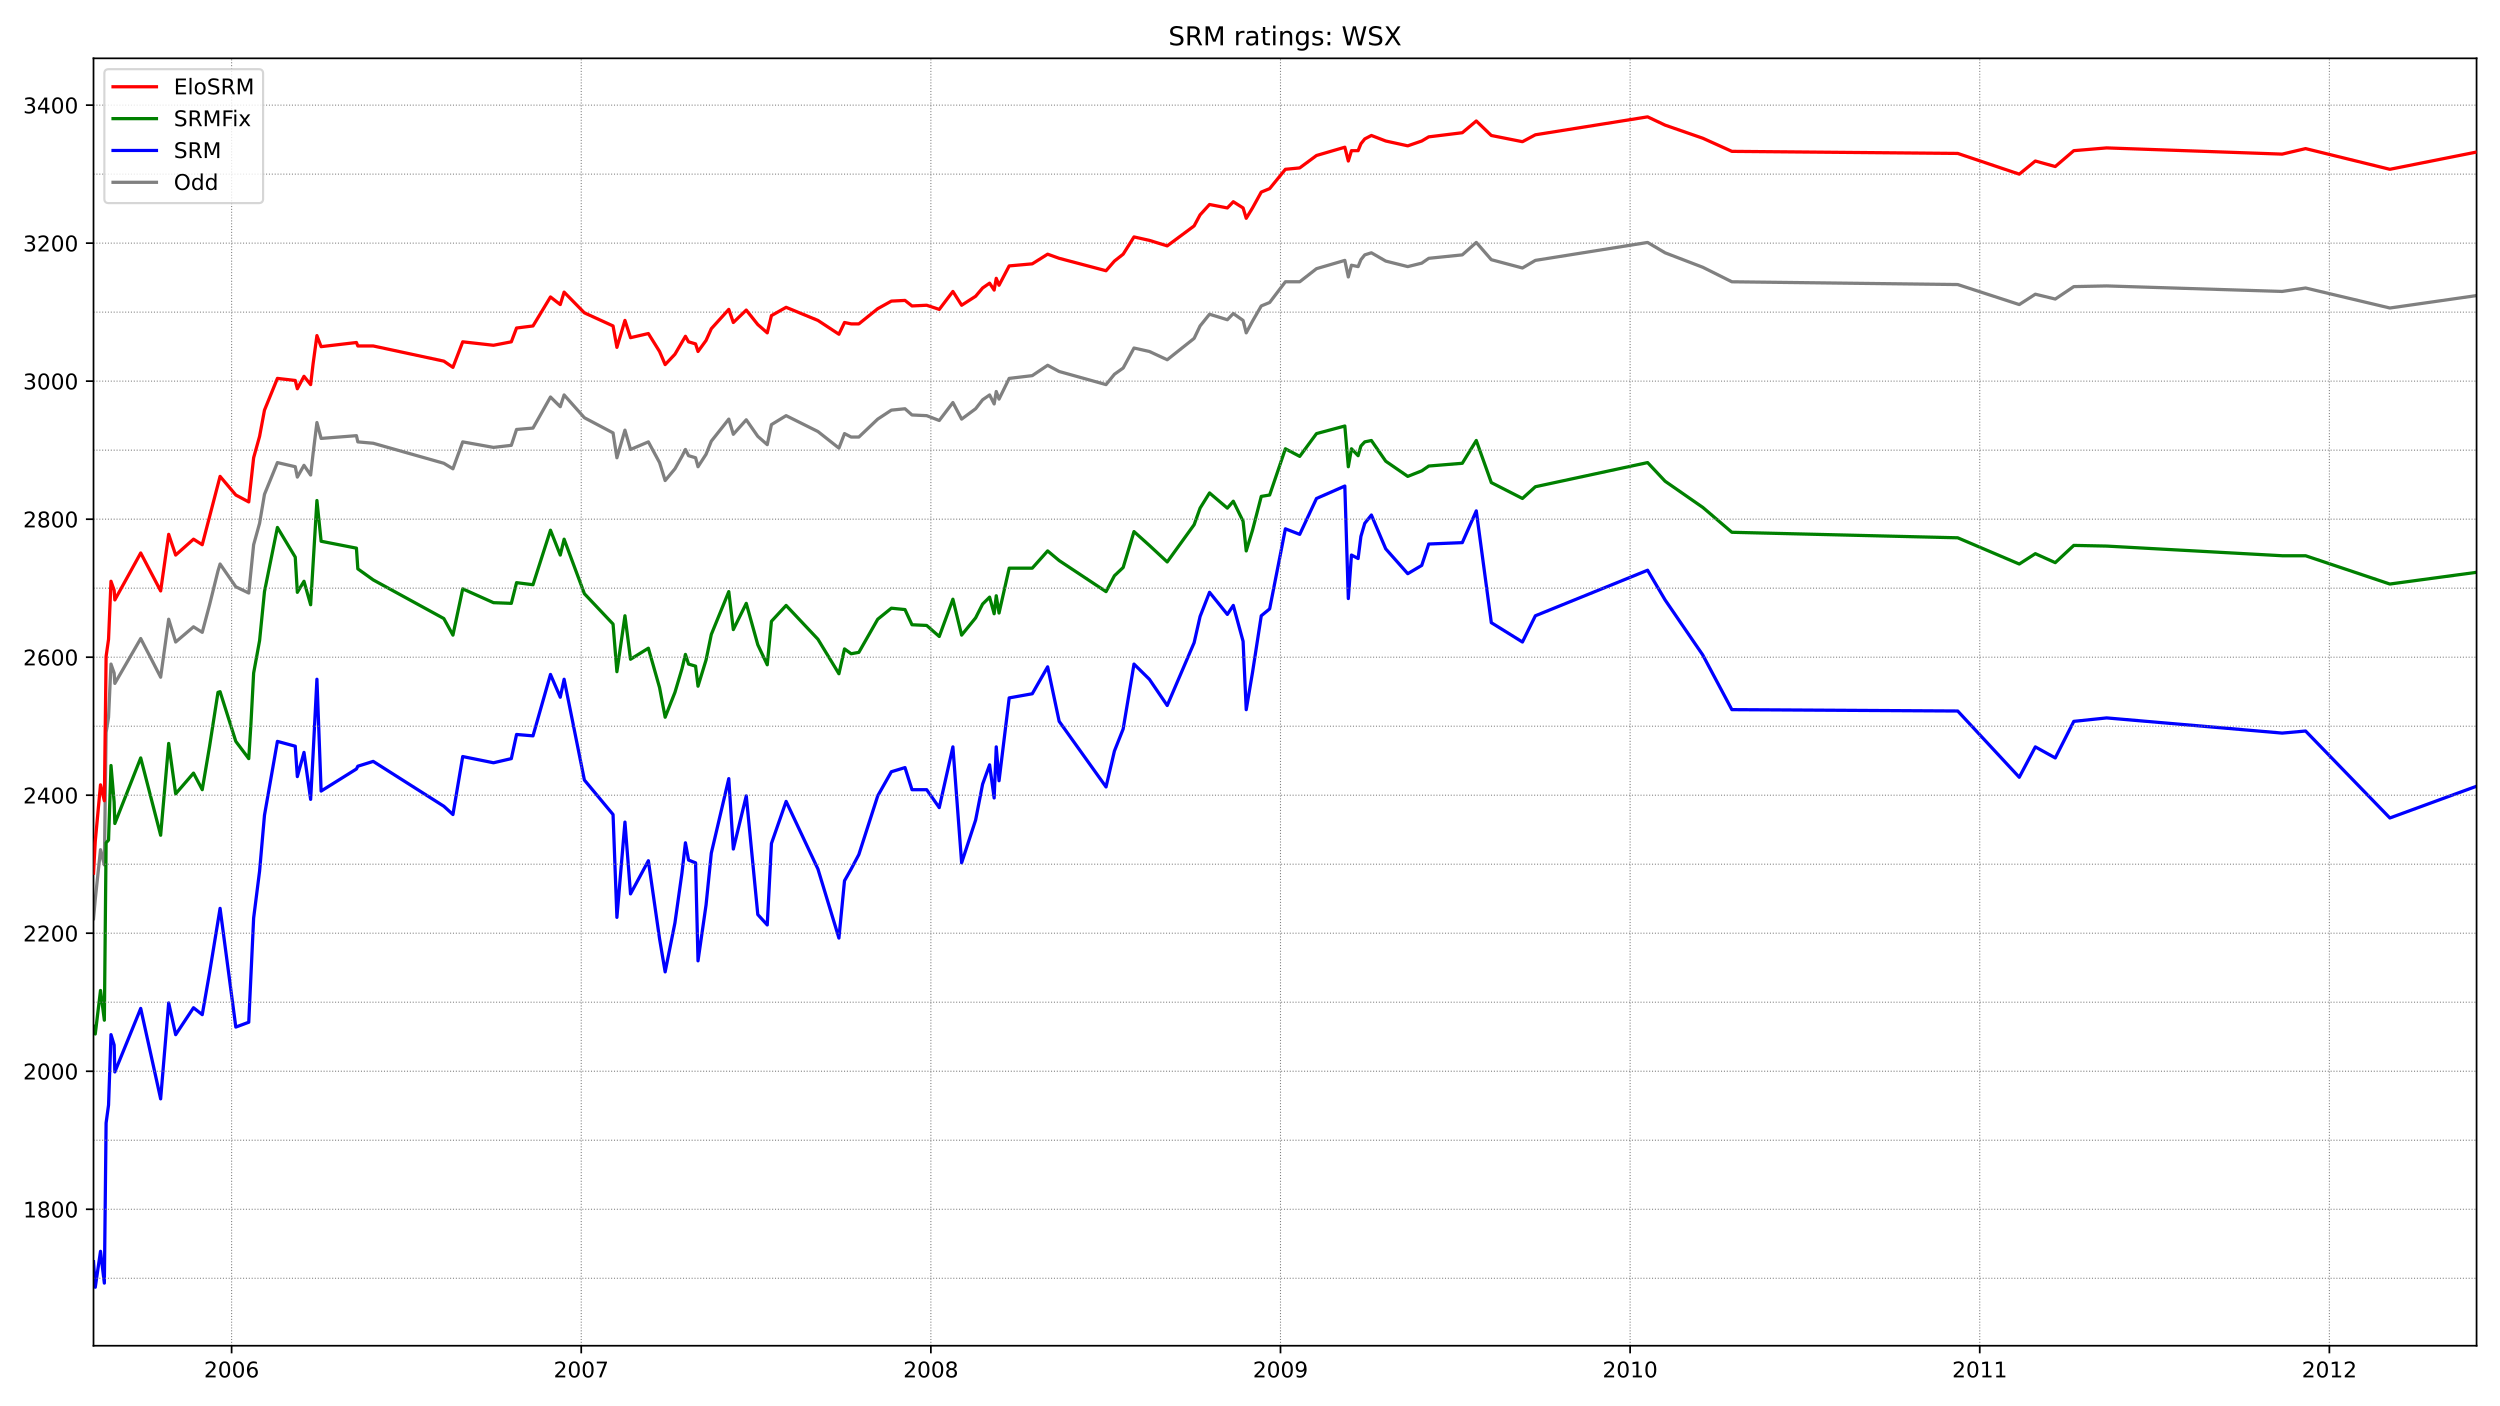 <?xml version="1.0" encoding="utf-8" standalone="no"?>
<!DOCTYPE svg PUBLIC "-//W3C//DTD SVG 1.1//EN"
  "http://www.w3.org/Graphics/SVG/1.1/DTD/svg11.dtd">
<!-- Created with matplotlib (https://matplotlib.org/) -->
<svg height="648pt" version="1.1" viewBox="0 0 1152 648" width="1152pt" xmlns="http://www.w3.org/2000/svg" xmlns:xlink="http://www.w3.org/1999/xlink">
 <defs>
  <style type="text/css">*{stroke-linecap:butt;stroke-linejoin:round;}</style>
 </defs>
 <g id="figure_1">
  <g id="patch_1">
   <path d="M 0 648 
L 1152 648 
L 1152 0 
L 0 0 
z
" style="fill:#ffffff;"/>
  </g>
  <g id="axes_1">
   <g id="patch_2">
    <path d="M 43.09 620.12 
L 1141.2 620.12 
L 1141.2 26.88 
L 43.09 26.88 
z
" style="fill:#ffffff;"/>
   </g>
   <g id="line2d_1">
    <path clip-path="url(#p07d3da88b6)" d="M 43.09 423.348 
L 43.896 414.445 
L 46.312 391.55 
L 48.084 398.545 
L 48.89 337.492 
L 50.018 330.496 
L 51.145 306.011 
L 52.595 310.144 
L 52.918 314.914 
L 64.84 294.245 
L 74.023 312.052 
L 77.728 285.341 
L 80.95 295.835 
L 89.167 288.839 
L 93.194 291.383 
L 96.578 278.664 
L 100.444 263.082 
L 101.411 259.902 
L 108.661 270.396 
L 114.622 273.258 
L 116.877 250.999 
L 119.616 241.141 
L 121.872 227.785 
L 127.833 213.158 
L 136.049 215.066 
L 137.016 219.836 
L 140.077 214.43 
L 143.138 218.882 
L 144.266 209.024 
L 146.038 194.715 
L 147.971 202.028 
L 164.243 200.756 
L 164.887 203.618 
L 171.976 204.254 
L 204.52 213.476 
L 208.709 216.02 
L 213.22 203.618 
L 227.397 206.162 
L 235.614 205.208 
L 238.03 197.894 
L 245.602 197.258 
L 253.658 182.949 
L 258.169 187.401 
L 259.941 181.995 
L 269.285 192.489 
L 282.496 199.484 
L 284.268 210.932 
L 287.974 198.212 
L 290.551 207.116 
L 298.768 203.618 
L 303.923 213.158 
L 306.501 221.426 
L 311.012 216.02 
L 314.234 210.296 
L 315.845 207.116 
L 317.295 209.978 
L 320.517 210.932 
L 321.645 215.066 
L 325.351 209.342 
L 327.767 203.3 
L 335.823 193.125 
L 337.917 200.12 
L 343.878 193.443 
L 349.195 201.074 
L 353.545 204.89 
L 355.478 195.668 
L 362.244 191.535 
L 376.905 198.848 
L 386.572 206.48 
L 389.149 199.802 
L 392.21 201.392 
L 395.755 201.392 
L 404.455 193.125 
L 410.738 188.991 
L 417.021 188.355 
L 420.243 191.217 
L 427.01 191.535 
L 432.809 193.761 
L 439.093 185.493 
L 443.12 193.125 
L 449.565 188.355 
L 452.787 184.221 
L 456.009 181.995 
L 458.103 186.129 
L 459.07 180.405 
L 460.359 183.903 
L 465.031 174.363 
L 475.664 173.091 
L 482.753 168.321 
L 488.069 171.183 
L 509.658 177.225 
L 513.524 172.455 
L 517.552 169.593 
L 522.546 160.372 
L 529.635 161.962 
L 537.852 165.778 
L 550.257 155.92 
L 552.996 150.196 
L 557.346 144.79 
L 565.562 147.334 
L 568.301 144.472 
L 572.812 147.652 
L 574.262 153.376 
L 577.162 147.97 
L 581.19 140.974 
L 585.056 139.384 
L 592.306 129.845 
L 598.912 129.845 
L 606.645 123.803 
L 619.694 119.987 
L 621.305 127.619 
L 622.755 122.213 
L 625.817 122.849 
L 627.105 119.669 
L 628.878 117.443 
L 631.939 116.489 
L 638.544 120.305 
L 648.694 122.849 
L 655.138 121.259 
L 658.36 119.033 
L 673.827 117.443 
L 680.271 111.719 
L 687.199 119.669 
L 701.537 123.485 
L 707.498 119.987 
L 759.214 111.719 
L 767.269 116.489 
L 784.669 123.167 
L 798.041 129.845 
L 902.116 131.117 
L 930.471 140.338 
L 937.882 135.569 
L 947.065 137.795 
L 955.604 132.071 
L 970.748 131.753 
L 1051.624 134.297 
L 1062.418 132.707 
L 1101.245 141.928 
L 1141.2 136.205 
L 1141.2 136.205 
" style="fill:none;stroke:#808080;stroke-linecap:square;stroke-width:1.5;"/>
   </g>
   <g id="line2d_2">
    <path clip-path="url(#p07d3da88b6)" d="M 43.09 581.389 
L 43.896 593.155 
L 46.312 576.619 
L 48.084 591.247 
L 48.89 517.473 
L 50.018 509.205 
L 51.145 476.771 
L 52.595 481.54 
L 52.918 493.942 
L 64.84 464.687 
L 74.023 506.344 
L 77.728 462.143 
L 80.95 476.771 
L 89.167 464.369 
L 93.194 467.549 
L 96.578 448.152 
L 101.411 418.579 
L 108.661 473.273 
L 114.622 471.047 
L 116.877 423.031 
L 119.616 401.407 
L 121.872 375.65 
L 127.833 341.625 
L 136.049 343.851 
L 137.016 357.843 
L 140.077 346.713 
L 143.138 368.336 
L 144.266 347.667 
L 146.038 313.006 
L 147.971 364.521 
L 164.243 354.345 
L 164.887 353.073 
L 171.976 350.847 
L 204.52 371.516 
L 208.709 375.332 
L 213.22 348.621 
L 227.397 351.483 
L 235.614 349.575 
L 238.03 338.445 
L 245.602 339.081 
L 253.658 310.78 
L 258.169 321.274 
L 259.941 313.006 
L 269.285 359.433 
L 282.496 375.332 
L 284.268 422.713 
L 287.974 378.83 
L 290.551 411.901 
L 298.768 396.637 
L 303.923 432.57 
L 306.501 447.834 
L 311.012 425.256 
L 314.234 402.361 
L 315.845 388.37 
L 317.295 396.319 
L 320.517 397.591 
L 321.645 442.746 
L 325.351 416.989 
L 327.767 393.14 
L 335.823 358.797 
L 337.917 391.232 
L 343.878 366.746 
L 349.195 421.441 
L 353.545 426.21 
L 355.478 388.688 
L 362.244 369.29 
L 376.905 400.453 
L 386.572 432.252 
L 389.149 405.859 
L 392.21 400.453 
L 395.755 393.776 
L 404.455 366.746 
L 410.738 355.617 
L 417.021 353.709 
L 420.243 363.885 
L 427.01 363.885 
L 432.809 372.152 
L 439.093 344.169 
L 443.12 397.591 
L 449.565 377.876 
L 452.787 361.341 
L 456.009 352.437 
L 458.103 367.7 
L 459.07 344.169 
L 460.359 359.751 
L 465.031 321.592 
L 475.664 319.684 
L 482.753 307.283 
L 488.069 332.404 
L 509.658 362.613 
L 513.524 346.077 
L 517.552 335.902 
L 522.546 306.011 
L 529.635 313.006 
L 537.852 325.09 
L 550.257 296.153 
L 552.996 284.069 
L 557.346 272.94 
L 565.562 283.115 
L 568.301 278.982 
L 572.812 295.517 
L 574.262 326.998 
L 577.162 309.826 
L 581.19 283.751 
L 585.056 280.572 
L 592.306 243.685 
L 598.912 246.229 
L 606.645 229.693 
L 619.694 223.969 
L 621.305 275.802 
L 622.755 255.768 
L 625.817 257.358 
L 627.105 247.183 
L 628.878 241.141 
L 631.939 237.325 
L 638.544 252.906 
L 648.694 264.354 
L 655.138 260.538 
L 658.36 250.681 
L 673.827 250.045 
L 680.271 235.417 
L 687.199 286.931 
L 701.537 295.835 
L 707.498 283.751 
L 759.214 262.764 
L 767.269 276.438 
L 784.669 301.877 
L 798.041 326.998 
L 902.116 327.634 
L 930.471 358.161 
L 937.882 344.169 
L 947.065 349.257 
L 955.604 332.404 
L 970.748 330.814 
L 1051.624 337.809 
L 1062.418 336.856 
L 1101.245 376.922 
L 1141.2 362.295 
L 1141.2 362.295 
" style="fill:none;stroke:#0000ff;stroke-linecap:square;stroke-width:1.5;"/>
   </g>
   <g id="matplotlib.axis_1">
    <g id="xtick_1">
     <g id="line2d_3">
      <defs>
       <path d="M 0 0 
L 0 3.5 
" id="mb97d234997" style="stroke:#000000;stroke-width:0.8;"/>
      </defs>
      <g>
       <use style="stroke:#000000;stroke-width:0.8;" x="106.728" xlink:href="#mb97d234997" y="620.12"/>
      </g>
     </g>
     <g id="text_1">
      <!-- 2006 -->
      <g transform="translate(94.003 634.718)scale(0.1 -0.1)">
       <defs>
        <path d="M 19.188 8.297 
L 53.609 8.297 
L 53.609 0 
L 7.328 0 
L 7.328 8.297 
Q 12.938 14.109 22.625 23.891 
Q 32.328 33.688 34.812 36.531 
Q 39.547 41.844 41.422 45.531 
Q 43.312 49.219 43.312 52.781 
Q 43.312 58.594 39.234 62.25 
Q 35.156 65.922 28.609 65.922 
Q 23.969 65.922 18.812 64.312 
Q 13.672 62.703 7.812 59.422 
L 7.812 69.391 
Q 13.766 71.781 18.938 73 
Q 24.125 74.219 28.422 74.219 
Q 39.75 74.219 46.484 68.547 
Q 53.219 62.891 53.219 53.422 
Q 53.219 48.922 51.531 44.891 
Q 49.859 40.875 45.406 35.406 
Q 44.188 33.984 37.641 27.219 
Q 31.109 20.453 19.188 8.297 
z
" id="DejaVuSans-50"/>
        <path d="M 31.781 66.406 
Q 24.172 66.406 20.328 58.906 
Q 16.5 51.422 16.5 36.375 
Q 16.5 21.391 20.328 13.891 
Q 24.172 6.391 31.781 6.391 
Q 39.453 6.391 43.281 13.891 
Q 47.125 21.391 47.125 36.375 
Q 47.125 51.422 43.281 58.906 
Q 39.453 66.406 31.781 66.406 
z
M 31.781 74.219 
Q 44.047 74.219 50.516 64.516 
Q 56.984 54.828 56.984 36.375 
Q 56.984 17.969 50.516 8.266 
Q 44.047 -1.422 31.781 -1.422 
Q 19.531 -1.422 13.062 8.266 
Q 6.594 17.969 6.594 36.375 
Q 6.594 54.828 13.062 64.516 
Q 19.531 74.219 31.781 74.219 
z
" id="DejaVuSans-48"/>
        <path d="M 33.016 40.375 
Q 26.375 40.375 22.484 35.828 
Q 18.609 31.297 18.609 23.391 
Q 18.609 15.531 22.484 10.953 
Q 26.375 6.391 33.016 6.391 
Q 39.656 6.391 43.531 10.953 
Q 47.406 15.531 47.406 23.391 
Q 47.406 31.297 43.531 35.828 
Q 39.656 40.375 33.016 40.375 
z
M 52.594 71.297 
L 52.594 62.312 
Q 48.875 64.062 45.094 64.984 
Q 41.312 65.922 37.594 65.922 
Q 27.828 65.922 22.672 59.328 
Q 17.531 52.734 16.797 39.406 
Q 19.672 43.656 24.016 45.922 
Q 28.375 48.188 33.594 48.188 
Q 44.578 48.188 50.953 41.516 
Q 57.328 34.859 57.328 23.391 
Q 57.328 12.156 50.688 5.359 
Q 44.047 -1.422 33.016 -1.422 
Q 20.359 -1.422 13.672 8.266 
Q 6.984 17.969 6.984 36.375 
Q 6.984 53.656 15.188 63.938 
Q 23.391 74.219 37.203 74.219 
Q 40.922 74.219 44.703 73.484 
Q 48.484 72.75 52.594 71.297 
z
" id="DejaVuSans-54"/>
       </defs>
       <use xlink:href="#DejaVuSans-50"/>
       <use x="63.623" xlink:href="#DejaVuSans-48"/>
       <use x="127.246" xlink:href="#DejaVuSans-48"/>
       <use x="190.869" xlink:href="#DejaVuSans-54"/>
      </g>
     </g>
    </g>
    <g id="xtick_2">
     <g id="line2d_4">
      <g>
       <use style="stroke:#000000;stroke-width:0.8;" x="267.835" xlink:href="#mb97d234997" y="620.12"/>
      </g>
     </g>
     <g id="text_2">
      <!-- 2007 -->
      <g transform="translate(255.11 634.718)scale(0.1 -0.1)">
       <defs>
        <path d="M 8.203 72.906 
L 55.078 72.906 
L 55.078 68.703 
L 28.609 0 
L 18.312 0 
L 43.219 64.594 
L 8.203 64.594 
z
" id="DejaVuSans-55"/>
       </defs>
       <use xlink:href="#DejaVuSans-50"/>
       <use x="63.623" xlink:href="#DejaVuSans-48"/>
       <use x="127.246" xlink:href="#DejaVuSans-48"/>
       <use x="190.869" xlink:href="#DejaVuSans-55"/>
      </g>
     </g>
    </g>
    <g id="xtick_3">
     <g id="line2d_5">
      <g>
       <use style="stroke:#000000;stroke-width:0.8;" x="428.943" xlink:href="#mb97d234997" y="620.12"/>
      </g>
     </g>
     <g id="text_3">
      <!-- 2008 -->
      <g transform="translate(416.218 634.718)scale(0.1 -0.1)">
       <defs>
        <path d="M 31.781 34.625 
Q 24.75 34.625 20.719 30.859 
Q 16.703 27.094 16.703 20.516 
Q 16.703 13.922 20.719 10.156 
Q 24.75 6.391 31.781 6.391 
Q 38.812 6.391 42.859 10.172 
Q 46.922 13.969 46.922 20.516 
Q 46.922 27.094 42.891 30.859 
Q 38.875 34.625 31.781 34.625 
z
M 21.922 38.812 
Q 15.578 40.375 12.031 44.719 
Q 8.5 49.078 8.5 55.328 
Q 8.5 64.062 14.719 69.141 
Q 20.953 74.219 31.781 74.219 
Q 42.672 74.219 48.875 69.141 
Q 55.078 64.062 55.078 55.328 
Q 55.078 49.078 51.531 44.719 
Q 48 40.375 41.703 38.812 
Q 48.828 37.156 52.797 32.312 
Q 56.781 27.484 56.781 20.516 
Q 56.781 9.906 50.312 4.234 
Q 43.844 -1.422 31.781 -1.422 
Q 19.734 -1.422 13.25 4.234 
Q 6.781 9.906 6.781 20.516 
Q 6.781 27.484 10.781 32.312 
Q 14.797 37.156 21.922 38.812 
z
M 18.312 54.391 
Q 18.312 48.734 21.844 45.562 
Q 25.391 42.391 31.781 42.391 
Q 38.141 42.391 41.719 45.562 
Q 45.312 48.734 45.312 54.391 
Q 45.312 60.062 41.719 63.234 
Q 38.141 66.406 31.781 66.406 
Q 25.391 66.406 21.844 63.234 
Q 18.312 60.062 18.312 54.391 
z
" id="DejaVuSans-56"/>
       </defs>
       <use xlink:href="#DejaVuSans-50"/>
       <use x="63.623" xlink:href="#DejaVuSans-48"/>
       <use x="127.246" xlink:href="#DejaVuSans-48"/>
       <use x="190.869" xlink:href="#DejaVuSans-56"/>
      </g>
     </g>
    </g>
    <g id="xtick_4">
     <g id="line2d_6">
      <g>
       <use style="stroke:#000000;stroke-width:0.8;" x="590.051" xlink:href="#mb97d234997" y="620.12"/>
      </g>
     </g>
     <g id="text_4">
      <!-- 2009 -->
      <g transform="translate(577.326 634.718)scale(0.1 -0.1)">
       <defs>
        <path d="M 10.984 1.516 
L 10.984 10.5 
Q 14.703 8.734 18.5 7.812 
Q 22.312 6.891 25.984 6.891 
Q 35.75 6.891 40.891 13.453 
Q 46.047 20.016 46.781 33.406 
Q 43.953 29.203 39.594 26.953 
Q 35.25 24.703 29.984 24.703 
Q 19.047 24.703 12.672 31.312 
Q 6.297 37.938 6.297 49.422 
Q 6.297 60.641 12.938 67.422 
Q 19.578 74.219 30.609 74.219 
Q 43.266 74.219 49.922 64.516 
Q 56.594 54.828 56.594 36.375 
Q 56.594 19.141 48.406 8.859 
Q 40.234 -1.422 26.422 -1.422 
Q 22.703 -1.422 18.891 -0.688 
Q 15.094 0.047 10.984 1.516 
z
M 30.609 32.422 
Q 37.25 32.422 41.125 36.953 
Q 45.016 41.5 45.016 49.422 
Q 45.016 57.281 41.125 61.844 
Q 37.25 66.406 30.609 66.406 
Q 23.969 66.406 20.094 61.844 
Q 16.219 57.281 16.219 49.422 
Q 16.219 41.5 20.094 36.953 
Q 23.969 32.422 30.609 32.422 
z
" id="DejaVuSans-57"/>
       </defs>
       <use xlink:href="#DejaVuSans-50"/>
       <use x="63.623" xlink:href="#DejaVuSans-48"/>
       <use x="127.246" xlink:href="#DejaVuSans-48"/>
       <use x="190.869" xlink:href="#DejaVuSans-57"/>
      </g>
     </g>
    </g>
    <g id="xtick_5">
     <g id="line2d_7">
      <g>
       <use style="stroke:#000000;stroke-width:0.8;" x="751.158" xlink:href="#mb97d234997" y="620.12"/>
      </g>
     </g>
     <g id="text_5">
      <!-- 2010 -->
      <g transform="translate(738.433 634.718)scale(0.1 -0.1)">
       <defs>
        <path d="M 12.406 8.297 
L 28.516 8.297 
L 28.516 63.922 
L 10.984 60.406 
L 10.984 69.391 
L 28.422 72.906 
L 38.281 72.906 
L 38.281 8.297 
L 54.391 8.297 
L 54.391 0 
L 12.406 0 
z
" id="DejaVuSans-49"/>
       </defs>
       <use xlink:href="#DejaVuSans-50"/>
       <use x="63.623" xlink:href="#DejaVuSans-48"/>
       <use x="127.246" xlink:href="#DejaVuSans-49"/>
       <use x="190.869" xlink:href="#DejaVuSans-48"/>
      </g>
     </g>
    </g>
    <g id="xtick_6">
     <g id="line2d_8">
      <g>
       <use style="stroke:#000000;stroke-width:0.8;" x="912.266" xlink:href="#mb97d234997" y="620.12"/>
      </g>
     </g>
     <g id="text_6">
      <!-- 2011 -->
      <g transform="translate(899.541 634.718)scale(0.1 -0.1)">
       <use xlink:href="#DejaVuSans-50"/>
       <use x="63.623" xlink:href="#DejaVuSans-48"/>
       <use x="127.246" xlink:href="#DejaVuSans-49"/>
       <use x="190.869" xlink:href="#DejaVuSans-49"/>
      </g>
     </g>
    </g>
    <g id="xtick_7">
     <g id="line2d_9">
      <g>
       <use style="stroke:#000000;stroke-width:0.8;" x="1073.374" xlink:href="#mb97d234997" y="620.12"/>
      </g>
     </g>
     <g id="text_7">
      <!-- 2012 -->
      <g transform="translate(1060.649 634.718)scale(0.1 -0.1)">
       <use xlink:href="#DejaVuSans-50"/>
       <use x="63.623" xlink:href="#DejaVuSans-48"/>
       <use x="127.246" xlink:href="#DejaVuSans-49"/>
       <use x="190.869" xlink:href="#DejaVuSans-50"/>
      </g>
     </g>
    </g>
   </g>
   <g id="matplotlib.axis_2">
    <g id="ytick_1">
     <g id="line2d_10">
      <defs>
       <path d="M 0 0 
L -3.5 0 
" id="m466f1446c9" style="stroke:#000000;stroke-width:0.8;"/>
      </defs>
      <g>
       <use style="stroke:#000000;stroke-width:0.8;" x="43.09" xlink:href="#m466f1446c9" y="557.222"/>
      </g>
     </g>
     <g id="text_8">
      <!-- 1800 -->
      <g transform="translate(10.64 561.021)scale(0.1 -0.1)">
       <use xlink:href="#DejaVuSans-49"/>
       <use x="63.623" xlink:href="#DejaVuSans-56"/>
       <use x="127.246" xlink:href="#DejaVuSans-48"/>
       <use x="190.869" xlink:href="#DejaVuSans-48"/>
      </g>
     </g>
    </g>
    <g id="ytick_2">
     <g id="line2d_11">
      <g>
       <use style="stroke:#000000;stroke-width:0.8;" x="43.09" xlink:href="#m466f1446c9" y="493.624"/>
      </g>
     </g>
     <g id="text_9">
      <!-- 2000 -->
      <g transform="translate(10.64 497.423)scale(0.1 -0.1)">
       <use xlink:href="#DejaVuSans-50"/>
       <use x="63.623" xlink:href="#DejaVuSans-48"/>
       <use x="127.246" xlink:href="#DejaVuSans-48"/>
       <use x="190.869" xlink:href="#DejaVuSans-48"/>
      </g>
     </g>
    </g>
    <g id="ytick_3">
     <g id="line2d_12">
      <g>
       <use style="stroke:#000000;stroke-width:0.8;" x="43.09" xlink:href="#m466f1446c9" y="430.026"/>
      </g>
     </g>
     <g id="text_10">
      <!-- 2200 -->
      <g transform="translate(10.64 433.825)scale(0.1 -0.1)">
       <use xlink:href="#DejaVuSans-50"/>
       <use x="63.623" xlink:href="#DejaVuSans-50"/>
       <use x="127.246" xlink:href="#DejaVuSans-48"/>
       <use x="190.869" xlink:href="#DejaVuSans-48"/>
      </g>
     </g>
    </g>
    <g id="ytick_4">
     <g id="line2d_13">
      <g>
       <use style="stroke:#000000;stroke-width:0.8;" x="43.09" xlink:href="#m466f1446c9" y="366.428"/>
      </g>
     </g>
     <g id="text_11">
      <!-- 2400 -->
      <g transform="translate(10.64 370.228)scale(0.1 -0.1)">
       <defs>
        <path d="M 37.797 64.312 
L 12.891 25.391 
L 37.797 25.391 
z
M 35.203 72.906 
L 47.609 72.906 
L 47.609 25.391 
L 58.016 25.391 
L 58.016 17.188 
L 47.609 17.188 
L 47.609 0 
L 37.797 0 
L 37.797 17.188 
L 4.891 17.188 
L 4.891 26.703 
z
" id="DejaVuSans-52"/>
       </defs>
       <use xlink:href="#DejaVuSans-50"/>
       <use x="63.623" xlink:href="#DejaVuSans-52"/>
       <use x="127.246" xlink:href="#DejaVuSans-48"/>
       <use x="190.869" xlink:href="#DejaVuSans-48"/>
      </g>
     </g>
    </g>
    <g id="ytick_5">
     <g id="line2d_14">
      <g>
       <use style="stroke:#000000;stroke-width:0.8;" x="43.09" xlink:href="#m466f1446c9" y="302.831"/>
      </g>
     </g>
     <g id="text_12">
      <!-- 2600 -->
      <g transform="translate(10.64 306.63)scale(0.1 -0.1)">
       <use xlink:href="#DejaVuSans-50"/>
       <use x="63.623" xlink:href="#DejaVuSans-54"/>
       <use x="127.246" xlink:href="#DejaVuSans-48"/>
       <use x="190.869" xlink:href="#DejaVuSans-48"/>
      </g>
     </g>
    </g>
    <g id="ytick_6">
     <g id="line2d_15">
      <g>
       <use style="stroke:#000000;stroke-width:0.8;" x="43.09" xlink:href="#m466f1446c9" y="239.233"/>
      </g>
     </g>
     <g id="text_13">
      <!-- 2800 -->
      <g transform="translate(10.64 243.032)scale(0.1 -0.1)">
       <use xlink:href="#DejaVuSans-50"/>
       <use x="63.623" xlink:href="#DejaVuSans-56"/>
       <use x="127.246" xlink:href="#DejaVuSans-48"/>
       <use x="190.869" xlink:href="#DejaVuSans-48"/>
      </g>
     </g>
    </g>
    <g id="ytick_7">
     <g id="line2d_16">
      <g>
       <use style="stroke:#000000;stroke-width:0.8;" x="43.09" xlink:href="#m466f1446c9" y="175.635"/>
      </g>
     </g>
     <g id="text_14">
      <!-- 3000 -->
      <g transform="translate(10.64 179.434)scale(0.1 -0.1)">
       <defs>
        <path d="M 40.578 39.312 
Q 47.656 37.797 51.625 33 
Q 55.609 28.219 55.609 21.188 
Q 55.609 10.406 48.188 4.484 
Q 40.766 -1.422 27.094 -1.422 
Q 22.516 -1.422 17.656 -0.516 
Q 12.797 0.391 7.625 2.203 
L 7.625 11.719 
Q 11.719 9.328 16.594 8.109 
Q 21.484 6.891 26.812 6.891 
Q 36.078 6.891 40.938 10.547 
Q 45.797 14.203 45.797 21.188 
Q 45.797 27.641 41.281 31.266 
Q 36.766 34.906 28.719 34.906 
L 20.219 34.906 
L 20.219 43.016 
L 29.109 43.016 
Q 36.375 43.016 40.234 45.922 
Q 44.094 48.828 44.094 54.297 
Q 44.094 59.906 40.109 62.906 
Q 36.141 65.922 28.719 65.922 
Q 24.656 65.922 20.016 65.031 
Q 15.375 64.156 9.812 62.312 
L 9.812 71.094 
Q 15.438 72.656 20.344 73.438 
Q 25.25 74.219 29.594 74.219 
Q 40.828 74.219 47.359 69.109 
Q 53.906 64.016 53.906 55.328 
Q 53.906 49.266 50.438 45.094 
Q 46.969 40.922 40.578 39.312 
z
" id="DejaVuSans-51"/>
       </defs>
       <use xlink:href="#DejaVuSans-51"/>
       <use x="63.623" xlink:href="#DejaVuSans-48"/>
       <use x="127.246" xlink:href="#DejaVuSans-48"/>
       <use x="190.869" xlink:href="#DejaVuSans-48"/>
      </g>
     </g>
    </g>
    <g id="ytick_8">
     <g id="line2d_17">
      <g>
       <use style="stroke:#000000;stroke-width:0.8;" x="43.09" xlink:href="#m466f1446c9" y="112.037"/>
      </g>
     </g>
     <g id="text_15">
      <!-- 3200 -->
      <g transform="translate(10.64 115.837)scale(0.1 -0.1)">
       <use xlink:href="#DejaVuSans-51"/>
       <use x="63.623" xlink:href="#DejaVuSans-50"/>
       <use x="127.246" xlink:href="#DejaVuSans-48"/>
       <use x="190.869" xlink:href="#DejaVuSans-48"/>
      </g>
     </g>
    </g>
    <g id="ytick_9">
     <g id="line2d_18">
      <g>
       <use style="stroke:#000000;stroke-width:0.8;" x="43.09" xlink:href="#m466f1446c9" y="48.44"/>
      </g>
     </g>
     <g id="text_16">
      <!-- 3400 -->
      <g transform="translate(10.64 52.239)scale(0.1 -0.1)">
       <use xlink:href="#DejaVuSans-51"/>
       <use x="63.623" xlink:href="#DejaVuSans-52"/>
       <use x="127.246" xlink:href="#DejaVuSans-48"/>
       <use x="190.869" xlink:href="#DejaVuSans-48"/>
      </g>
     </g>
    </g>
   </g>
   <g id="line2d_19">
    <path clip-path="url(#p07d3da88b6)" d="M 43.09 472.955 
L 43.896 476.453 
L 46.312 456.419 
L 48.084 470.093 
L 48.89 388.37 
L 50.018 387.098 
L 51.145 352.755 
L 52.595 369.608 
L 52.918 379.466 
L 64.84 349.257 
L 74.023 384.872 
L 77.728 342.579 
L 80.95 365.793 
L 89.167 356.253 
L 93.194 363.885 
L 96.578 343.851 
L 100.444 319.048 
L 101.411 318.73 
L 108.661 341.625 
L 114.622 349.575 
L 115.588 334.312 
L 116.877 310.144 
L 119.616 295.199 
L 121.872 272.622 
L 127.833 243.049 
L 136.049 256.722 
L 137.016 272.94 
L 140.077 267.852 
L 143.138 278.664 
L 146.038 230.647 
L 147.971 249.409 
L 164.243 252.588 
L 164.887 262.128 
L 171.976 267.216 
L 204.52 285.023 
L 208.709 292.655 
L 213.22 271.35 
L 227.397 277.71 
L 235.614 278.028 
L 238.03 268.488 
L 245.602 269.442 
L 253.658 244.321 
L 258.169 255.768 
L 259.941 248.455 
L 269.285 273.576 
L 282.496 287.567 
L 284.268 309.508 
L 287.974 283.751 
L 290.551 303.785 
L 298.768 298.697 
L 303.923 316.822 
L 306.501 330.496 
L 311.012 319.048 
L 314.234 308.237 
L 315.845 301.559 
L 317.295 306.011 
L 320.517 306.965 
L 321.645 316.186 
L 325.351 304.103 
L 327.767 292.337 
L 335.823 272.622 
L 337.917 290.111 
L 343.878 278.028 
L 349.195 297.107 
L 353.545 306.329 
L 355.478 286.295 
L 362.244 278.982 
L 376.905 294.563 
L 386.572 310.462 
L 389.149 299.015 
L 392.21 301.241 
L 395.755 300.605 
L 404.455 285.341 
L 410.738 280.254 
L 417.021 280.889 
L 420.243 287.885 
L 427.01 288.203 
L 432.809 293.291 
L 439.093 276.12 
L 443.12 292.655 
L 449.565 284.705 
L 452.787 278.346 
L 456.009 275.166 
L 458.103 282.797 
L 459.07 274.53 
L 460.359 282.479 
L 465.031 261.81 
L 475.664 261.81 
L 482.753 253.86 
L 488.069 258.312 
L 509.658 272.622 
L 513.524 265.308 
L 517.552 261.492 
L 522.546 244.957 
L 529.635 251.317 
L 537.852 258.948 
L 550.257 241.777 
L 552.996 234.145 
L 557.346 227.149 
L 565.562 234.145 
L 568.301 230.965 
L 572.812 240.187 
L 574.262 253.86 
L 577.162 244.321 
L 581.19 228.739 
L 585.056 228.103 
L 592.306 206.798 
L 598.912 210.296 
L 606.645 199.802 
L 619.694 196.304 
L 621.305 215.066 
L 622.755 206.798 
L 625.817 209.978 
L 627.105 205.526 
L 628.878 203.618 
L 631.939 202.982 
L 638.544 212.522 
L 648.694 219.518 
L 655.138 216.974 
L 658.36 214.748 
L 673.827 213.476 
L 680.271 202.982 
L 687.199 222.38 
L 701.537 229.693 
L 707.498 224.287 
L 759.214 213.158 
L 767.269 221.744 
L 784.669 233.827 
L 798.041 245.275 
L 902.116 247.819 
L 930.471 259.902 
L 937.882 255.132 
L 947.065 259.266 
L 955.604 251.317 
L 970.748 251.635 
L 1051.624 256.086 
L 1062.418 256.086 
L 1101.245 269.124 
L 1141.2 263.718 
L 1141.2 263.718 
" style="fill:none;stroke:#008000;stroke-linecap:square;stroke-width:1.5;"/>
   </g>
   <g id="line2d_20">
    <path clip-path="url(#p07d3da88b6)" d="M 43.09 589.021 
L 1141.2 589.021 
" style="fill:none;stroke:#808080;stroke-dasharray:0.5,0.825;stroke-dashoffset:0;stroke-width:0.5;"/>
   </g>
   <g id="line2d_21">
    <path clip-path="url(#p07d3da88b6)" d="M 43.09 557.222 
L 1141.2 557.222 
" style="fill:none;stroke:#808080;stroke-dasharray:0.5,0.825;stroke-dashoffset:0;stroke-width:0.5;"/>
   </g>
   <g id="line2d_22">
    <path clip-path="url(#p07d3da88b6)" d="M 43.09 525.423 
L 1141.2 525.423 
" style="fill:none;stroke:#808080;stroke-dasharray:0.5,0.825;stroke-dashoffset:0;stroke-width:0.5;"/>
   </g>
   <g id="line2d_23">
    <path clip-path="url(#p07d3da88b6)" d="M 43.09 493.624 
L 1141.2 493.624 
" style="fill:none;stroke:#808080;stroke-dasharray:0.5,0.825;stroke-dashoffset:0;stroke-width:0.5;"/>
   </g>
   <g id="line2d_24">
    <path clip-path="url(#p07d3da88b6)" d="M 43.09 461.825 
L 1141.2 461.825 
" style="fill:none;stroke:#808080;stroke-dasharray:0.5,0.825;stroke-dashoffset:0;stroke-width:0.5;"/>
   </g>
   <g id="line2d_25">
    <path clip-path="url(#p07d3da88b6)" d="M 43.09 430.026 
L 1141.2 430.026 
" style="fill:none;stroke:#808080;stroke-dasharray:0.5,0.825;stroke-dashoffset:0;stroke-width:0.5;"/>
   </g>
   <g id="line2d_26">
    <path clip-path="url(#p07d3da88b6)" d="M 43.09 398.227 
L 1141.2 398.227 
" style="fill:none;stroke:#808080;stroke-dasharray:0.5,0.825;stroke-dashoffset:0;stroke-width:0.5;"/>
   </g>
   <g id="line2d_27">
    <path clip-path="url(#p07d3da88b6)" d="M 43.09 366.428 
L 1141.2 366.428 
" style="fill:none;stroke:#808080;stroke-dasharray:0.5,0.825;stroke-dashoffset:0;stroke-width:0.5;"/>
   </g>
   <g id="line2d_28">
    <path clip-path="url(#p07d3da88b6)" d="M 43.09 334.63 
L 1141.2 334.63 
" style="fill:none;stroke:#808080;stroke-dasharray:0.5,0.825;stroke-dashoffset:0;stroke-width:0.5;"/>
   </g>
   <g id="line2d_29">
    <path clip-path="url(#p07d3da88b6)" d="M 43.09 302.831 
L 1141.2 302.831 
" style="fill:none;stroke:#808080;stroke-dasharray:0.5,0.825;stroke-dashoffset:0;stroke-width:0.5;"/>
   </g>
   <g id="line2d_30">
    <path clip-path="url(#p07d3da88b6)" d="M 43.09 271.032 
L 1141.2 271.032 
" style="fill:none;stroke:#808080;stroke-dasharray:0.5,0.825;stroke-dashoffset:0;stroke-width:0.5;"/>
   </g>
   <g id="line2d_31">
    <path clip-path="url(#p07d3da88b6)" d="M 43.09 239.233 
L 1141.2 239.233 
" style="fill:none;stroke:#808080;stroke-dasharray:0.5,0.825;stroke-dashoffset:0;stroke-width:0.5;"/>
   </g>
   <g id="line2d_32">
    <path clip-path="url(#p07d3da88b6)" d="M 43.09 207.434 
L 1141.2 207.434 
" style="fill:none;stroke:#808080;stroke-dasharray:0.5,0.825;stroke-dashoffset:0;stroke-width:0.5;"/>
   </g>
   <g id="line2d_33">
    <path clip-path="url(#p07d3da88b6)" d="M 43.09 175.635 
L 1141.2 175.635 
" style="fill:none;stroke:#808080;stroke-dasharray:0.5,0.825;stroke-dashoffset:0;stroke-width:0.5;"/>
   </g>
   <g id="line2d_34">
    <path clip-path="url(#p07d3da88b6)" d="M 43.09 143.836 
L 1141.2 143.836 
" style="fill:none;stroke:#808080;stroke-dasharray:0.5,0.825;stroke-dashoffset:0;stroke-width:0.5;"/>
   </g>
   <g id="line2d_35">
    <path clip-path="url(#p07d3da88b6)" d="M 43.09 112.037 
L 1141.2 112.037 
" style="fill:none;stroke:#808080;stroke-dasharray:0.5,0.825;stroke-dashoffset:0;stroke-width:0.5;"/>
   </g>
   <g id="line2d_36">
    <path clip-path="url(#p07d3da88b6)" d="M 43.09 80.239 
L 1141.2 80.239 
" style="fill:none;stroke:#808080;stroke-dasharray:0.5,0.825;stroke-dashoffset:0;stroke-width:0.5;"/>
   </g>
   <g id="line2d_37">
    <path clip-path="url(#p07d3da88b6)" d="M 43.09 48.44 
L 1141.2 48.44 
" style="fill:none;stroke:#808080;stroke-dasharray:0.5,0.825;stroke-dashoffset:0;stroke-width:0.5;"/>
   </g>
   <g id="line2d_38">
    <path clip-path="url(#p07d3da88b6)" d="M 106.728 620.12 
L 106.728 26.88 
" style="fill:none;stroke:#808080;stroke-dasharray:0.5,0.825;stroke-dashoffset:0;stroke-width:0.5;"/>
   </g>
   <g id="line2d_39">
    <path clip-path="url(#p07d3da88b6)" d="M 267.835 620.12 
L 267.835 26.88 
" style="fill:none;stroke:#808080;stroke-dasharray:0.5,0.825;stroke-dashoffset:0;stroke-width:0.5;"/>
   </g>
   <g id="line2d_40">
    <path clip-path="url(#p07d3da88b6)" d="M 428.943 620.12 
L 428.943 26.88 
" style="fill:none;stroke:#808080;stroke-dasharray:0.5,0.825;stroke-dashoffset:0;stroke-width:0.5;"/>
   </g>
   <g id="line2d_41">
    <path clip-path="url(#p07d3da88b6)" d="M 590.051 620.12 
L 590.051 26.88 
" style="fill:none;stroke:#808080;stroke-dasharray:0.5,0.825;stroke-dashoffset:0;stroke-width:0.5;"/>
   </g>
   <g id="line2d_42">
    <path clip-path="url(#p07d3da88b6)" d="M 751.158 620.12 
L 751.158 26.88 
" style="fill:none;stroke:#808080;stroke-dasharray:0.5,0.825;stroke-dashoffset:0;stroke-width:0.5;"/>
   </g>
   <g id="line2d_43">
    <path clip-path="url(#p07d3da88b6)" d="M 912.266 620.12 
L 912.266 26.88 
" style="fill:none;stroke:#808080;stroke-dasharray:0.5,0.825;stroke-dashoffset:0;stroke-width:0.5;"/>
   </g>
   <g id="line2d_44">
    <path clip-path="url(#p07d3da88b6)" d="M 1073.374 620.12 
L 1073.374 26.88 
" style="fill:none;stroke:#808080;stroke-dasharray:0.5,0.825;stroke-dashoffset:0;stroke-width:0.5;"/>
   </g>
   <g id="patch_3">
    <path d="M 43.09 620.12 
L 43.09 26.88 
" style="fill:none;stroke:#000000;stroke-linecap:square;stroke-linejoin:miter;stroke-width:0.8;"/>
   </g>
   <g id="patch_4">
    <path d="M 1141.2 620.12 
L 1141.2 26.88 
" style="fill:none;stroke:#000000;stroke-linecap:square;stroke-linejoin:miter;stroke-width:0.8;"/>
   </g>
   <g id="patch_5">
    <path d="M 43.09 620.12 
L 1141.2 620.12 
" style="fill:none;stroke:#000000;stroke-linecap:square;stroke-linejoin:miter;stroke-width:0.8;"/>
   </g>
   <g id="patch_6">
    <path d="M 43.09 26.88 
L 1141.2 26.88 
" style="fill:none;stroke:#000000;stroke-linecap:square;stroke-linejoin:miter;stroke-width:0.8;"/>
   </g>
   <g id="line2d_45">
    <path clip-path="url(#p07d3da88b6)" d="M 43.09 402.361 
L 43.896 387.734 
L 46.312 361.659 
L 48.084 368.972 
L 48.89 302.513 
L 50.018 294.563 
L 51.145 267.852 
L 52.595 271.986 
L 52.918 276.438 
L 64.84 254.814 
L 74.023 272.304 
L 77.728 246.229 
L 80.95 255.768 
L 89.167 248.455 
L 93.194 250.999 
L 101.411 219.518 
L 108.661 228.103 
L 114.622 231.283 
L 116.877 210.932 
L 119.616 201.074 
L 121.872 188.991 
L 127.833 174.363 
L 136.049 175.317 
L 137.016 179.133 
L 140.077 173.409 
L 143.138 177.225 
L 144.266 167.685 
L 146.038 154.648 
L 147.971 159.736 
L 164.243 157.828 
L 164.887 159.418 
L 171.976 159.418 
L 204.52 166.414 
L 208.709 169.275 
L 213.22 157.51 
L 227.397 159.1 
L 235.614 157.51 
L 238.03 151.15 
L 245.602 150.196 
L 253.658 136.841 
L 258.169 140.338 
L 259.941 134.615 
L 269.285 144.154 
L 282.496 150.196 
L 284.268 160.054 
L 287.974 147.652 
L 290.551 155.602 
L 298.768 153.694 
L 303.923 161.962 
L 306.501 168.003 
L 311.012 163.234 
L 315.845 154.966 
L 317.295 157.51 
L 320.517 158.464 
L 321.645 161.962 
L 325.351 156.874 
L 327.767 151.468 
L 335.823 142.564 
L 337.917 148.606 
L 343.878 142.882 
L 349.195 149.56 
L 353.545 153.376 
L 355.478 145.426 
L 362.244 141.61 
L 376.905 147.652 
L 386.572 154.012 
L 389.149 148.606 
L 392.21 149.242 
L 395.755 149.242 
L 404.455 142.246 
L 410.738 138.748 
L 417.021 138.43 
L 420.243 140.974 
L 427.01 140.656 
L 432.809 142.564 
L 439.093 134.297 
L 443.12 140.656 
L 449.565 136.523 
L 452.787 132.707 
L 456.009 130.481 
L 458.103 133.661 
L 459.07 128.255 
L 460.359 131.435 
L 465.031 122.531 
L 475.664 121.577 
L 482.753 117.125 
L 488.069 119.033 
L 509.658 124.757 
L 513.524 120.305 
L 517.552 117.125 
L 522.546 109.176 
L 529.635 110.765 
L 537.852 113.309 
L 550.257 104.088 
L 552.996 99 
L 557.346 94.23 
L 565.562 95.82 
L 568.301 92.958 
L 572.812 95.82 
L 574.262 100.59 
L 577.162 95.82 
L 581.19 88.506 
L 585.056 86.916 
L 592.306 78.013 
L 598.912 77.377 
L 606.645 71.653 
L 619.694 67.837 
L 621.305 74.197 
L 622.755 69.427 
L 625.817 69.427 
L 627.105 66.247 
L 628.878 64.021 
L 631.939 62.431 
L 638.544 64.975 
L 648.694 67.201 
L 655.138 64.975 
L 658.36 63.067 
L 673.827 61.159 
L 680.271 55.753 
L 687.199 62.431 
L 701.537 65.293 
L 707.498 62.113 
L 759.214 53.845 
L 767.269 57.661 
L 784.669 63.703 
L 798.041 69.745 
L 902.116 70.699 
L 930.471 80.239 
L 937.882 74.197 
L 947.065 76.741 
L 955.604 69.427 
L 970.748 68.155 
L 1051.624 71.017 
L 1062.418 68.473 
L 1101.245 78.013 
L 1141.2 70.063 
L 1141.2 70.063 
" style="fill:none;stroke:#ff0000;stroke-linecap:square;stroke-width:1.5;"/>
   </g>
   <g id="text_17">
    <!-- SRM ratings: WSX -->
    <g transform="translate(538.404 20.88)scale(0.12 -0.12)">
     <defs>
      <path d="M 53.516 70.516 
L 53.516 60.891 
Q 47.906 63.578 42.922 64.891 
Q 37.938 66.219 33.297 66.219 
Q 25.25 66.219 20.875 63.094 
Q 16.5 59.969 16.5 54.203 
Q 16.5 49.359 19.406 46.891 
Q 22.312 44.438 30.422 42.922 
L 36.375 41.703 
Q 47.406 39.594 52.656 34.297 
Q 57.906 29 57.906 20.125 
Q 57.906 9.516 50.797 4.047 
Q 43.703 -1.422 29.984 -1.422 
Q 24.812 -1.422 18.969 -0.25 
Q 13.141 0.922 6.891 3.219 
L 6.891 13.375 
Q 12.891 10.016 18.656 8.297 
Q 24.422 6.594 29.984 6.594 
Q 38.422 6.594 43.016 9.906 
Q 47.609 13.234 47.609 19.391 
Q 47.609 24.75 44.312 27.781 
Q 41.016 30.812 33.5 32.328 
L 27.484 33.5 
Q 16.453 35.688 11.516 40.375 
Q 6.594 45.062 6.594 53.422 
Q 6.594 63.094 13.406 68.656 
Q 20.219 74.219 32.172 74.219 
Q 37.312 74.219 42.625 73.281 
Q 47.953 72.359 53.516 70.516 
z
" id="DejaVuSans-83"/>
      <path d="M 44.391 34.188 
Q 47.562 33.109 50.562 29.594 
Q 53.562 26.078 56.594 19.922 
L 66.609 0 
L 56 0 
L 46.688 18.703 
Q 43.062 26.031 39.672 28.422 
Q 36.281 30.812 30.422 30.812 
L 19.672 30.812 
L 19.672 0 
L 9.812 0 
L 9.812 72.906 
L 32.078 72.906 
Q 44.578 72.906 50.734 67.672 
Q 56.891 62.453 56.891 51.906 
Q 56.891 45.016 53.688 40.469 
Q 50.484 35.938 44.391 34.188 
z
M 19.672 64.797 
L 19.672 38.922 
L 32.078 38.922 
Q 39.203 38.922 42.844 42.219 
Q 46.484 45.516 46.484 51.906 
Q 46.484 58.297 42.844 61.547 
Q 39.203 64.797 32.078 64.797 
z
" id="DejaVuSans-82"/>
      <path d="M 9.812 72.906 
L 24.516 72.906 
L 43.109 23.297 
L 61.812 72.906 
L 76.516 72.906 
L 76.516 0 
L 66.891 0 
L 66.891 64.016 
L 48.094 14.016 
L 38.188 14.016 
L 19.391 64.016 
L 19.391 0 
L 9.812 0 
z
" id="DejaVuSans-77"/>
      <path id="DejaVuSans-32"/>
      <path d="M 41.109 46.297 
Q 39.594 47.172 37.812 47.578 
Q 36.031 48 33.891 48 
Q 26.266 48 22.188 43.047 
Q 18.109 38.094 18.109 28.812 
L 18.109 0 
L 9.078 0 
L 9.078 54.688 
L 18.109 54.688 
L 18.109 46.188 
Q 20.953 51.172 25.484 53.578 
Q 30.031 56 36.531 56 
Q 37.453 56 38.578 55.875 
Q 39.703 55.766 41.062 55.516 
z
" id="DejaVuSans-114"/>
      <path d="M 34.281 27.484 
Q 23.391 27.484 19.188 25 
Q 14.984 22.516 14.984 16.5 
Q 14.984 11.719 18.141 8.906 
Q 21.297 6.109 26.703 6.109 
Q 34.188 6.109 38.703 11.406 
Q 43.219 16.703 43.219 25.484 
L 43.219 27.484 
z
M 52.203 31.203 
L 52.203 0 
L 43.219 0 
L 43.219 8.297 
Q 40.141 3.328 35.547 0.953 
Q 30.953 -1.422 24.312 -1.422 
Q 15.922 -1.422 10.953 3.297 
Q 6 8.016 6 15.922 
Q 6 25.141 12.172 29.828 
Q 18.359 34.516 30.609 34.516 
L 43.219 34.516 
L 43.219 35.406 
Q 43.219 41.609 39.141 45 
Q 35.062 48.391 27.688 48.391 
Q 23 48.391 18.547 47.266 
Q 14.109 46.141 10.016 43.891 
L 10.016 52.203 
Q 14.938 54.109 19.578 55.047 
Q 24.219 56 28.609 56 
Q 40.484 56 46.344 49.844 
Q 52.203 43.703 52.203 31.203 
z
" id="DejaVuSans-97"/>
      <path d="M 18.312 70.219 
L 18.312 54.688 
L 36.812 54.688 
L 36.812 47.703 
L 18.312 47.703 
L 18.312 18.016 
Q 18.312 11.328 20.141 9.422 
Q 21.969 7.516 27.594 7.516 
L 36.812 7.516 
L 36.812 0 
L 27.594 0 
Q 17.188 0 13.234 3.875 
Q 9.281 7.766 9.281 18.016 
L 9.281 47.703 
L 2.688 47.703 
L 2.688 54.688 
L 9.281 54.688 
L 9.281 70.219 
z
" id="DejaVuSans-116"/>
      <path d="M 9.422 54.688 
L 18.406 54.688 
L 18.406 0 
L 9.422 0 
z
M 9.422 75.984 
L 18.406 75.984 
L 18.406 64.594 
L 9.422 64.594 
z
" id="DejaVuSans-105"/>
      <path d="M 54.891 33.016 
L 54.891 0 
L 45.906 0 
L 45.906 32.719 
Q 45.906 40.484 42.875 44.328 
Q 39.844 48.188 33.797 48.188 
Q 26.516 48.188 22.312 43.547 
Q 18.109 38.922 18.109 30.906 
L 18.109 0 
L 9.078 0 
L 9.078 54.688 
L 18.109 54.688 
L 18.109 46.188 
Q 21.344 51.125 25.703 53.562 
Q 30.078 56 35.797 56 
Q 45.219 56 50.047 50.172 
Q 54.891 44.344 54.891 33.016 
z
" id="DejaVuSans-110"/>
      <path d="M 45.406 27.984 
Q 45.406 37.75 41.375 43.109 
Q 37.359 48.484 30.078 48.484 
Q 22.859 48.484 18.828 43.109 
Q 14.797 37.75 14.797 27.984 
Q 14.797 18.266 18.828 12.891 
Q 22.859 7.516 30.078 7.516 
Q 37.359 7.516 41.375 12.891 
Q 45.406 18.266 45.406 27.984 
z
M 54.391 6.781 
Q 54.391 -7.172 48.188 -13.984 
Q 42 -20.797 29.203 -20.797 
Q 24.469 -20.797 20.266 -20.094 
Q 16.062 -19.391 12.109 -17.922 
L 12.109 -9.188 
Q 16.062 -11.328 19.922 -12.344 
Q 23.781 -13.375 27.781 -13.375 
Q 36.625 -13.375 41.016 -8.766 
Q 45.406 -4.156 45.406 5.172 
L 45.406 9.625 
Q 42.625 4.781 38.281 2.391 
Q 33.938 0 27.875 0 
Q 17.828 0 11.672 7.656 
Q 5.516 15.328 5.516 27.984 
Q 5.516 40.672 11.672 48.328 
Q 17.828 56 27.875 56 
Q 33.938 56 38.281 53.609 
Q 42.625 51.219 45.406 46.391 
L 45.406 54.688 
L 54.391 54.688 
z
" id="DejaVuSans-103"/>
      <path d="M 44.281 53.078 
L 44.281 44.578 
Q 40.484 46.531 36.375 47.5 
Q 32.281 48.484 27.875 48.484 
Q 21.188 48.484 17.844 46.438 
Q 14.5 44.391 14.5 40.281 
Q 14.5 37.156 16.891 35.375 
Q 19.281 33.594 26.516 31.984 
L 29.594 31.297 
Q 39.156 29.25 43.188 25.516 
Q 47.219 21.781 47.219 15.094 
Q 47.219 7.469 41.188 3.016 
Q 35.156 -1.422 24.609 -1.422 
Q 20.219 -1.422 15.453 -0.562 
Q 10.688 0.297 5.422 2 
L 5.422 11.281 
Q 10.406 8.688 15.234 7.391 
Q 20.062 6.109 24.812 6.109 
Q 31.156 6.109 34.562 8.281 
Q 37.984 10.453 37.984 14.406 
Q 37.984 18.062 35.516 20.016 
Q 33.062 21.969 24.703 23.781 
L 21.578 24.516 
Q 13.234 26.266 9.516 29.906 
Q 5.812 33.547 5.812 39.891 
Q 5.812 47.609 11.281 51.797 
Q 16.75 56 26.812 56 
Q 31.781 56 36.172 55.266 
Q 40.578 54.547 44.281 53.078 
z
" id="DejaVuSans-115"/>
      <path d="M 11.719 12.406 
L 22.016 12.406 
L 22.016 0 
L 11.719 0 
z
M 11.719 51.703 
L 22.016 51.703 
L 22.016 39.312 
L 11.719 39.312 
z
" id="DejaVuSans-58"/>
      <path d="M 3.328 72.906 
L 13.281 72.906 
L 28.609 11.281 
L 43.891 72.906 
L 54.984 72.906 
L 70.312 11.281 
L 85.594 72.906 
L 95.609 72.906 
L 77.297 0 
L 64.891 0 
L 49.516 63.281 
L 33.984 0 
L 21.578 0 
z
" id="DejaVuSans-87"/>
      <path d="M 6.297 72.906 
L 16.891 72.906 
L 35.016 45.797 
L 53.219 72.906 
L 63.812 72.906 
L 40.375 37.891 
L 65.375 0 
L 54.781 0 
L 34.281 31 
L 13.625 0 
L 2.984 0 
L 29 38.922 
z
" id="DejaVuSans-88"/>
     </defs>
     <use xlink:href="#DejaVuSans-83"/>
     <use x="63.477" xlink:href="#DejaVuSans-82"/>
     <use x="132.959" xlink:href="#DejaVuSans-77"/>
     <use x="219.238" xlink:href="#DejaVuSans-32"/>
     <use x="251.025" xlink:href="#DejaVuSans-114"/>
     <use x="292.139" xlink:href="#DejaVuSans-97"/>
     <use x="353.418" xlink:href="#DejaVuSans-116"/>
     <use x="392.627" xlink:href="#DejaVuSans-105"/>
     <use x="420.41" xlink:href="#DejaVuSans-110"/>
     <use x="483.789" xlink:href="#DejaVuSans-103"/>
     <use x="547.266" xlink:href="#DejaVuSans-115"/>
     <use x="599.365" xlink:href="#DejaVuSans-58"/>
     <use x="633.057" xlink:href="#DejaVuSans-32"/>
     <use x="664.844" xlink:href="#DejaVuSans-87"/>
     <use x="763.721" xlink:href="#DejaVuSans-83"/>
     <use x="827.197" xlink:href="#DejaVuSans-88"/>
    </g>
   </g>
   <g id="legend_1">
    <g id="patch_7">
     <path d="M 50.09 93.593 
L 119.231 93.593 
Q 121.231 93.593 121.231 91.593 
L 121.231 33.88 
Q 121.231 31.88 119.231 31.88 
L 50.09 31.88 
Q 48.09 31.88 48.09 33.88 
L 48.09 91.593 
Q 48.09 93.593 50.09 93.593 
z
" style="fill:#ffffff;opacity:0.8;stroke:#cccccc;stroke-linejoin:miter;"/>
    </g>
    <g id="line2d_46">
     <path d="M 52.09 39.978 
L 72.09 39.978 
" style="fill:none;stroke:#ff0000;stroke-linecap:square;stroke-width:1.5;"/>
    </g>
    <g id="line2d_47"/>
    <g id="text_18">
     <!-- EloSRM -->
     <g transform="translate(80.09 43.478)scale(0.1 -0.1)">
      <defs>
       <path d="M 9.812 72.906 
L 55.906 72.906 
L 55.906 64.594 
L 19.672 64.594 
L 19.672 43.016 
L 54.391 43.016 
L 54.391 34.719 
L 19.672 34.719 
L 19.672 8.297 
L 56.781 8.297 
L 56.781 0 
L 9.812 0 
z
" id="DejaVuSans-69"/>
       <path d="M 9.422 75.984 
L 18.406 75.984 
L 18.406 0 
L 9.422 0 
z
" id="DejaVuSans-108"/>
       <path d="M 30.609 48.391 
Q 23.391 48.391 19.188 42.75 
Q 14.984 37.109 14.984 27.297 
Q 14.984 17.484 19.156 11.844 
Q 23.344 6.203 30.609 6.203 
Q 37.797 6.203 41.984 11.859 
Q 46.188 17.531 46.188 27.297 
Q 46.188 37.016 41.984 42.703 
Q 37.797 48.391 30.609 48.391 
z
M 30.609 56 
Q 42.328 56 49.016 48.375 
Q 55.719 40.766 55.719 27.297 
Q 55.719 13.875 49.016 6.219 
Q 42.328 -1.422 30.609 -1.422 
Q 18.844 -1.422 12.172 6.219 
Q 5.516 13.875 5.516 27.297 
Q 5.516 40.766 12.172 48.375 
Q 18.844 56 30.609 56 
z
" id="DejaVuSans-111"/>
      </defs>
      <use xlink:href="#DejaVuSans-69"/>
      <use x="63.184" xlink:href="#DejaVuSans-108"/>
      <use x="90.967" xlink:href="#DejaVuSans-111"/>
      <use x="152.148" xlink:href="#DejaVuSans-83"/>
      <use x="215.625" xlink:href="#DejaVuSans-82"/>
      <use x="285.107" xlink:href="#DejaVuSans-77"/>
     </g>
    </g>
    <g id="line2d_48">
     <path d="M 52.09 54.657 
L 72.09 54.657 
" style="fill:none;stroke:#008000;stroke-linecap:square;stroke-width:1.5;"/>
    </g>
    <g id="line2d_49"/>
    <g id="text_19">
     <!-- SRMFix -->
     <g transform="translate(80.09 58.157)scale(0.1 -0.1)">
      <defs>
       <path d="M 9.812 72.906 
L 51.703 72.906 
L 51.703 64.594 
L 19.672 64.594 
L 19.672 43.109 
L 48.578 43.109 
L 48.578 34.812 
L 19.672 34.812 
L 19.672 0 
L 9.812 0 
z
" id="DejaVuSans-70"/>
       <path d="M 54.891 54.688 
L 35.109 28.078 
L 55.906 0 
L 45.312 0 
L 29.391 21.484 
L 13.484 0 
L 2.875 0 
L 24.125 28.609 
L 4.688 54.688 
L 15.281 54.688 
L 29.781 35.203 
L 44.281 54.688 
z
" id="DejaVuSans-120"/>
      </defs>
      <use xlink:href="#DejaVuSans-83"/>
      <use x="63.477" xlink:href="#DejaVuSans-82"/>
      <use x="132.959" xlink:href="#DejaVuSans-77"/>
      <use x="219.238" xlink:href="#DejaVuSans-70"/>
      <use x="269.508" xlink:href="#DejaVuSans-105"/>
      <use x="297.291" xlink:href="#DejaVuSans-120"/>
     </g>
    </g>
    <g id="line2d_50">
     <path d="M 52.09 69.335 
L 72.09 69.335 
" style="fill:none;stroke:#0000ff;stroke-linecap:square;stroke-width:1.5;"/>
    </g>
    <g id="line2d_51"/>
    <g id="text_20">
     <!-- SRM -->
     <g transform="translate(80.09 72.835)scale(0.1 -0.1)">
      <use xlink:href="#DejaVuSans-83"/>
      <use x="63.477" xlink:href="#DejaVuSans-82"/>
      <use x="132.959" xlink:href="#DejaVuSans-77"/>
     </g>
    </g>
    <g id="line2d_52">
     <path d="M 52.09 84.013 
L 72.09 84.013 
" style="fill:none;stroke:#808080;stroke-linecap:square;stroke-width:1.5;"/>
    </g>
    <g id="line2d_53"/>
    <g id="text_21">
     <!-- Odd -->
     <g transform="translate(80.09 87.513)scale(0.1 -0.1)">
      <defs>
       <path d="M 39.406 66.219 
Q 28.656 66.219 22.328 58.203 
Q 16.016 50.203 16.016 36.375 
Q 16.016 22.609 22.328 14.594 
Q 28.656 6.594 39.406 6.594 
Q 50.141 6.594 56.422 14.594 
Q 62.703 22.609 62.703 36.375 
Q 62.703 50.203 56.422 58.203 
Q 50.141 66.219 39.406 66.219 
z
M 39.406 74.219 
Q 54.734 74.219 63.906 63.938 
Q 73.094 53.656 73.094 36.375 
Q 73.094 19.141 63.906 8.859 
Q 54.734 -1.422 39.406 -1.422 
Q 24.031 -1.422 14.812 8.828 
Q 5.609 19.094 5.609 36.375 
Q 5.609 53.656 14.812 63.938 
Q 24.031 74.219 39.406 74.219 
z
" id="DejaVuSans-79"/>
       <path d="M 45.406 46.391 
L 45.406 75.984 
L 54.391 75.984 
L 54.391 0 
L 45.406 0 
L 45.406 8.203 
Q 42.578 3.328 38.25 0.953 
Q 33.938 -1.422 27.875 -1.422 
Q 17.969 -1.422 11.734 6.484 
Q 5.516 14.406 5.516 27.297 
Q 5.516 40.188 11.734 48.094 
Q 17.969 56 27.875 56 
Q 33.938 56 38.25 53.625 
Q 42.578 51.266 45.406 46.391 
z
M 14.797 27.297 
Q 14.797 17.391 18.875 11.75 
Q 22.953 6.109 30.078 6.109 
Q 37.203 6.109 41.297 11.75 
Q 45.406 17.391 45.406 27.297 
Q 45.406 37.203 41.297 42.844 
Q 37.203 48.484 30.078 48.484 
Q 22.953 48.484 18.875 42.844 
Q 14.797 37.203 14.797 27.297 
z
" id="DejaVuSans-100"/>
      </defs>
      <use xlink:href="#DejaVuSans-79"/>
      <use x="78.711" xlink:href="#DejaVuSans-100"/>
      <use x="142.188" xlink:href="#DejaVuSans-100"/>
     </g>
    </g>
   </g>
  </g>
 </g>
 <defs>
  <clipPath id="p07d3da88b6">
   <rect height="593.24" width="1098.11" x="43.09" y="26.88"/>
  </clipPath>
 </defs>
</svg>
